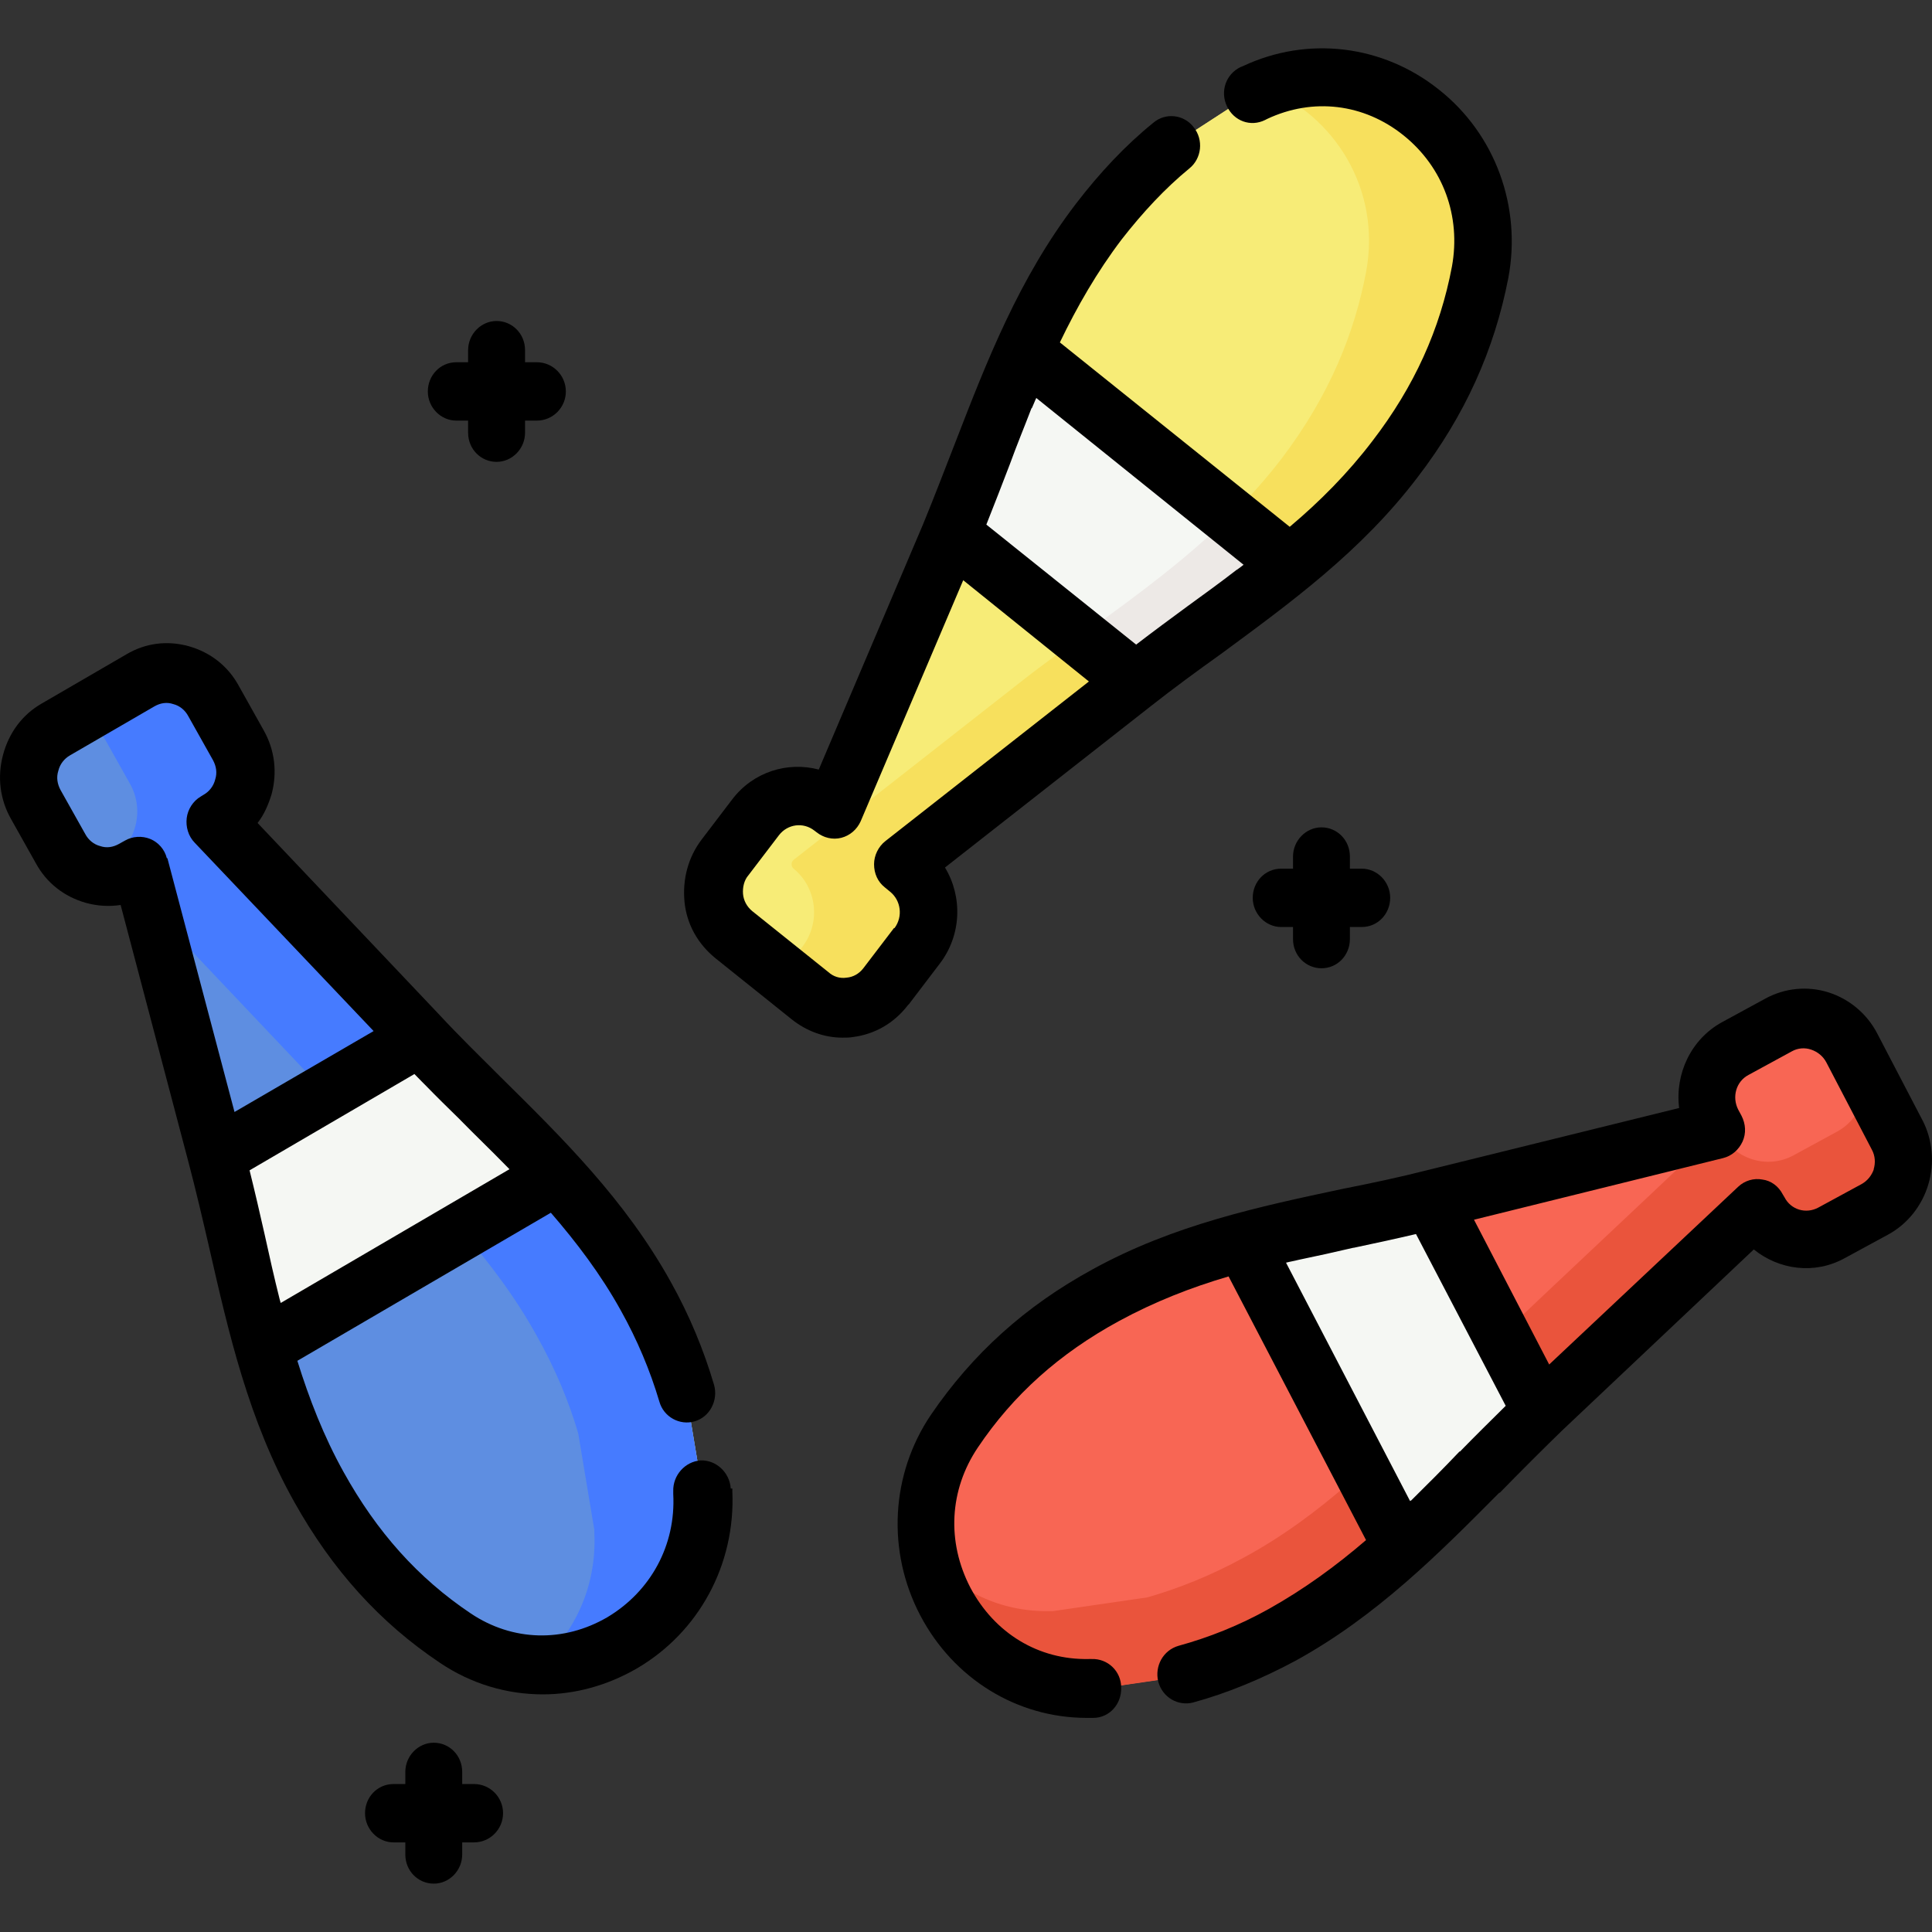 <svg width="34" height="34" viewBox="0 0 34 34" fill="none" xmlns="http://www.w3.org/2000/svg">
<rect x="0" y="0" width="34" height="34" fill="#333333" stroke="none"/>
<path d="M20.628 2.558C20.193 2.916 19.758 3.352 19.352 3.895C18.398 5.135 17.859 6.539 17.311 7.954C17.122 8.448 16.933 8.942 16.725 9.426C16.101 10.889 15.477 12.352 14.853 13.815C14.797 13.95 14.73 14.095 14.674 14.231L14.636 14.202C14.23 13.873 13.625 13.95 13.303 14.367L12.765 15.074C12.443 15.491 12.519 16.11 12.925 16.44L14.267 17.515C14.674 17.845 15.279 17.767 15.6 17.35L16.139 16.643C16.46 16.227 16.384 15.607 15.978 15.277L15.883 15.2C17.235 14.134 18.596 13.078 19.947 12.013C20.363 11.683 20.789 11.383 21.204 11.073C22.414 10.191 23.614 9.31 24.559 8.07C25.429 6.937 25.854 5.822 26.053 4.776C26.488 2.471 24.172 0.63 22.093 1.618C22.074 1.618 22.064 1.628 22.046 1.638" fill="#F7EC77"/>
<path d="M20.628 2.558C20.193 2.916 19.758 3.352 19.352 3.895C18.398 5.135 17.859 6.539 17.311 7.954C17.122 8.448 16.933 8.942 16.725 9.426C16.101 10.889 15.477 12.352 14.853 13.815C14.797 13.95 14.73 14.095 14.674 14.231L14.636 14.202C14.23 13.873 13.625 13.95 13.303 14.367L12.765 15.074C12.443 15.491 12.519 16.11 12.925 16.44L14.267 17.515C14.674 17.845 15.279 17.767 15.6 17.35L16.139 16.643C16.46 16.227 16.384 15.607 15.978 15.277L15.883 15.2C17.235 14.134 18.596 13.078 19.947 12.013C20.363 11.683 20.789 11.383 21.204 11.073C22.414 10.191 23.614 9.31 24.559 8.07C25.429 6.937 25.854 5.822 26.053 4.776C26.488 2.471 24.172 0.63 22.093 1.618C22.074 1.618 22.064 1.628 22.046 1.638" fill="#F7EC77"/>
<path d="M22.273 1.55C23.464 2.025 24.315 3.313 24.041 4.786C23.842 5.832 23.417 6.937 22.547 8.08C21.593 9.32 20.402 10.191 19.192 11.082C18.776 11.393 18.351 11.693 17.935 12.022C16.612 13.059 15.289 14.095 13.966 15.132C13.919 15.171 13.919 15.248 13.966 15.287C14.372 15.616 14.448 16.227 14.127 16.653L13.777 17.118L14.287 17.525C14.694 17.854 15.299 17.776 15.62 17.36L16.159 16.653C16.48 16.236 16.404 15.616 15.998 15.287L15.903 15.209C17.255 14.144 18.616 13.088 19.967 12.022C20.383 11.693 20.808 11.393 21.224 11.082C22.434 10.201 23.634 9.32 24.579 8.08C25.449 6.946 25.874 5.832 26.073 4.786C26.498 2.548 24.315 0.746 22.292 1.55H22.273Z" fill="#F7E05D"/>
<path d="M18.029 6.181C17.765 6.763 17.538 7.354 17.311 7.954C17.132 8.429 16.943 8.904 16.744 9.388L19.986 11.994C20.392 11.684 20.799 11.383 21.205 11.083C21.715 10.705 22.226 10.337 22.717 9.94L18.039 6.181H18.029Z" fill="#F5F7F3"/>
<path d="M21.649 9.078C20.893 9.824 20.043 10.453 19.183 11.073C19.126 11.112 19.069 11.161 19.013 11.199L19.986 11.984C20.374 11.674 20.771 11.383 21.168 11.102C21.177 11.102 21.186 11.083 21.196 11.083C21.319 10.996 21.432 10.909 21.555 10.821C21.564 10.821 21.574 10.802 21.583 10.802C21.706 10.715 21.829 10.618 21.952 10.531C21.952 10.531 21.961 10.531 21.971 10.521C22.217 10.337 22.472 10.143 22.708 9.95L21.64 9.097L21.649 9.078Z" fill="#EDE9E6"/>
<path d="M12.076 24.529C11.915 23.976 11.679 23.405 11.357 22.814C10.592 21.438 9.533 20.402 8.465 19.346C8.097 18.978 7.719 18.61 7.36 18.232C6.273 17.089 5.186 15.946 4.099 14.793L3.787 14.463L3.834 14.434C4.288 14.173 4.449 13.572 4.184 13.107L3.749 12.332C3.494 11.867 2.908 11.703 2.454 11.974L0.971 12.836C0.517 13.098 0.356 13.698 0.621 14.163L1.056 14.938C1.311 15.403 1.897 15.568 2.35 15.296L2.454 15.238L3.796 20.305C3.929 20.818 4.052 21.341 4.165 21.855C4.505 23.337 4.846 24.809 5.602 26.175C6.301 27.425 7.142 28.258 8.012 28.839C9.93 30.118 12.473 28.616 12.359 26.272C12.359 26.253 12.359 26.243 12.359 26.224" fill="#F7EC77"/>
<path d="M12.076 24.529C11.915 23.976 11.679 23.405 11.357 22.814C10.592 21.438 9.533 20.402 8.465 19.346C8.097 18.978 7.719 18.61 7.36 18.232C6.273 17.089 5.186 15.946 4.099 14.793L3.787 14.463L3.834 14.434C4.288 14.173 4.449 13.572 4.184 13.107L3.749 12.332C3.494 11.867 2.908 11.703 2.454 11.974L0.971 12.836C0.517 13.098 0.356 13.698 0.621 14.163L1.056 14.938C1.311 15.403 1.897 15.568 2.35 15.296L2.454 15.238L3.796 20.305C3.929 20.818 4.052 21.341 4.165 21.855C4.505 23.337 4.846 24.809 5.602 26.175C6.301 27.425 7.142 28.258 8.012 28.839C9.93 30.118 12.473 28.616 12.359 26.272C12.359 26.253 12.359 26.243 12.359 26.224" fill="#5E8EE1"/>
<path d="M12.359 26.272C12.359 26.272 12.359 26.243 12.359 26.224L12.075 24.529C11.915 23.976 11.678 23.405 11.357 22.814C10.592 21.438 9.533 20.402 8.465 19.346C8.097 18.978 7.719 18.61 7.359 18.232C6.273 17.089 5.186 15.946 4.099 14.793L3.787 14.463L3.834 14.434C4.288 14.173 4.449 13.572 4.184 13.107L3.749 12.332C3.494 11.867 2.908 11.703 2.454 11.974L1.377 12.604C1.575 12.681 1.746 12.826 1.859 13.03L2.294 13.805C2.549 14.27 2.388 14.861 1.944 15.132L1.897 15.161C1.972 15.238 2.048 15.325 2.124 15.403C2.199 15.384 2.275 15.355 2.341 15.306L2.445 15.248C2.502 15.481 2.568 15.713 2.624 15.945C3.57 16.943 4.505 17.931 5.45 18.929C5.819 19.317 6.188 19.685 6.556 20.043C7.634 21.099 8.692 22.145 9.448 23.511C9.779 24.102 10.015 24.674 10.176 25.226L10.459 26.921C10.459 26.921 10.459 26.95 10.459 26.97C10.507 27.939 10.091 28.771 9.458 29.314C10.989 29.343 12.425 28.055 12.34 26.282L12.359 26.272Z" fill="#467BFF"/>
<path d="M9.789 20.692C9.364 20.227 8.91 19.781 8.456 19.335C8.097 18.977 7.738 18.628 7.379 18.251L3.797 20.343C3.929 20.847 4.043 21.341 4.156 21.845C4.298 22.474 4.44 23.094 4.619 23.704L9.779 20.692H9.789Z" fill="#F5F7F3"/>
<path d="M20.883 29.488C21.422 29.343 21.989 29.12 22.575 28.791C23.936 28.045 24.975 26.989 26.043 25.923C26.412 25.555 26.781 25.177 27.168 24.819C28.312 23.734 29.465 22.659 30.608 21.574C30.722 21.467 30.826 21.37 30.939 21.264L30.967 21.312C31.213 21.787 31.79 21.961 32.253 21.709L33.018 21.293C33.481 21.041 33.651 20.45 33.406 19.975L32.602 18.435C32.357 17.96 31.78 17.786 31.317 18.038L30.552 18.455C30.088 18.706 29.918 19.297 30.164 19.772L30.221 19.879C28.567 20.285 26.904 20.702 25.25 21.109C24.739 21.235 24.238 21.341 23.728 21.448C22.273 21.758 20.836 22.058 19.475 22.804C18.237 23.482 17.405 24.325 16.81 25.197C15.505 27.125 16.904 29.769 19.191 29.73C19.21 29.73 19.22 29.73 19.239 29.73" fill="#F86654"/>
<path d="M33.397 19.983L32.811 18.869C32.886 19.276 32.707 19.712 32.329 19.915L31.563 20.332C31.1 20.584 30.523 20.4 30.278 19.935L30.249 19.886C30.136 19.993 30.032 20.09 29.919 20.196C28.775 21.281 27.622 22.357 26.479 23.442C26.091 23.8 25.722 24.178 25.354 24.546C24.295 25.621 23.246 26.677 21.885 27.413C21.299 27.733 20.732 27.956 20.194 28.111L18.53 28.353C18.53 28.353 18.502 28.353 18.483 28.353C17.595 28.372 16.848 27.985 16.328 27.394C16.583 28.682 17.68 29.767 19.154 29.738C19.173 29.738 19.182 29.738 19.201 29.738L20.865 29.496C21.403 29.351 21.97 29.128 22.556 28.799C23.917 28.053 24.957 26.997 26.025 25.931C26.393 25.563 26.762 25.185 27.149 24.827C28.293 23.742 29.446 22.667 30.59 21.582C30.703 21.475 30.807 21.378 30.921 21.271L30.949 21.32C31.195 21.795 31.771 21.969 32.234 21.717L33 21.301C33.463 21.049 33.633 20.458 33.387 19.983H33.397Z" fill="#EA543C"/>
<path d="M24.681 27.25C25.144 26.824 25.598 26.379 26.042 25.924C26.401 25.565 26.761 25.206 27.129 24.848L25.192 21.119C24.7 21.235 24.209 21.341 23.717 21.448C23.103 21.574 22.489 21.71 21.884 21.874L24.681 27.25Z" fill="#F5F7F3"/>
<path d="M15.997 17.67L16.535 16.963C16.923 16.459 16.942 15.781 16.63 15.267L20.25 12.429C20.656 12.109 21.081 11.799 21.488 11.508C22.697 10.617 23.954 9.707 24.947 8.399C25.779 7.314 26.298 6.161 26.544 4.892C26.78 3.643 26.317 2.364 25.325 1.579C24.332 0.785 23.009 0.63 21.875 1.163L21.828 1.182C21.573 1.308 21.469 1.608 21.592 1.87C21.715 2.131 22.008 2.238 22.263 2.112L22.3 2.093C23.104 1.715 24.002 1.821 24.701 2.383C25.4 2.945 25.712 3.807 25.552 4.689C25.344 5.793 24.89 6.801 24.153 7.76C23.718 8.331 23.227 8.825 22.697 9.271L18.652 6.026C18.955 5.396 19.305 4.786 19.739 4.214C20.108 3.74 20.505 3.313 20.93 2.965C21.148 2.79 21.185 2.461 21.006 2.238C20.836 2.015 20.514 1.976 20.297 2.16C19.805 2.558 19.352 3.042 18.936 3.584C17.934 4.892 17.367 6.355 16.819 7.769C16.63 8.254 16.441 8.748 16.242 9.232L14.409 13.543C13.861 13.398 13.256 13.582 12.887 14.066L12.349 14.773C12.112 15.083 12.008 15.471 12.046 15.868C12.084 16.265 12.282 16.614 12.594 16.866L13.936 17.941C14.191 18.144 14.503 18.261 14.825 18.261C14.882 18.261 14.948 18.261 15.004 18.251C15.392 18.203 15.732 18.009 15.978 17.689L15.997 17.67ZM18.161 7.178C18.189 7.12 18.208 7.062 18.237 7.004L21.885 9.939C21.885 9.939 21.8 10.007 21.752 10.036C21.478 10.249 21.195 10.453 20.902 10.666C20.599 10.889 20.297 11.111 19.994 11.344L17.358 9.232C17.499 8.874 17.641 8.515 17.773 8.166C17.896 7.827 18.029 7.508 18.151 7.188L18.161 7.178ZM15.732 16.333L15.193 17.04C15.118 17.137 15.014 17.195 14.9 17.205C14.777 17.224 14.664 17.185 14.579 17.108L13.237 16.033C13.143 15.955 13.086 15.848 13.076 15.732C13.067 15.616 13.095 15.49 13.171 15.403L13.71 14.696C13.861 14.502 14.135 14.463 14.333 14.618L14.371 14.647C14.494 14.744 14.655 14.783 14.806 14.744C14.957 14.705 15.08 14.599 15.146 14.454L16.951 10.211L19.163 11.993L15.581 14.802C15.458 14.899 15.382 15.054 15.382 15.209C15.382 15.374 15.448 15.519 15.571 15.616L15.666 15.694C15.855 15.848 15.893 16.13 15.742 16.333H15.732Z" fill="black"/>
<path d="M12.86 26.195C12.841 25.914 12.604 25.691 12.33 25.701C12.056 25.72 11.839 25.963 11.848 26.244V26.292C11.896 27.193 11.451 28.006 10.686 28.462C9.92 28.907 9.023 28.888 8.285 28.394C7.359 27.774 6.631 26.96 6.046 25.904C5.696 25.275 5.441 24.616 5.233 23.948L9.694 21.342C10.147 21.865 10.573 22.427 10.922 23.056C11.215 23.579 11.442 24.122 11.603 24.664C11.678 24.936 11.962 25.091 12.226 25.013C12.491 24.936 12.642 24.645 12.567 24.374C12.387 23.763 12.132 23.143 11.801 22.553C10.998 21.109 9.892 20.024 8.815 18.959C8.456 18.6 8.078 18.232 7.728 17.854L4.533 14.483C4.647 14.338 4.722 14.163 4.779 13.979C4.883 13.592 4.836 13.195 4.637 12.846L4.203 12.071C4.014 11.722 3.702 11.48 3.324 11.373C2.946 11.267 2.558 11.315 2.218 11.519L0.734 12.381C0.394 12.575 0.158 12.894 0.054 13.282C-0.05 13.669 -0.003 14.066 0.195 14.415L0.63 15.19C0.819 15.539 1.131 15.781 1.509 15.888C1.717 15.946 1.925 15.956 2.123 15.926L3.314 20.441C3.447 20.945 3.569 21.468 3.683 21.962C4.023 23.453 4.373 24.994 5.176 26.427C5.847 27.629 6.688 28.559 7.747 29.266C8.295 29.634 8.919 29.818 9.552 29.818C10.119 29.818 10.686 29.663 11.206 29.363C12.302 28.723 12.945 27.532 12.888 26.244V26.195H12.86ZM8.096 19.705C8.361 19.976 8.635 20.237 8.89 20.499C8.919 20.528 8.938 20.547 8.966 20.576L4.94 22.93C4.94 22.93 4.93 22.892 4.921 22.863C4.826 22.485 4.741 22.107 4.656 21.719C4.571 21.342 4.486 20.974 4.392 20.596L7.293 18.901C7.293 18.901 7.378 18.988 7.425 19.036C7.444 19.055 7.454 19.065 7.473 19.084C7.681 19.298 7.898 19.511 8.106 19.714L8.096 19.705ZM2.936 15.103C2.898 14.948 2.785 14.822 2.643 14.764C2.501 14.706 2.331 14.716 2.199 14.793L2.095 14.851C1.991 14.909 1.878 14.929 1.764 14.89C1.651 14.861 1.556 14.783 1.5 14.677L1.065 13.902C1.008 13.795 0.989 13.679 1.027 13.563C1.055 13.447 1.131 13.35 1.235 13.291L2.719 12.43C2.823 12.371 2.936 12.352 3.05 12.391C3.163 12.42 3.257 12.497 3.314 12.604L3.749 13.379C3.806 13.485 3.825 13.601 3.787 13.718C3.758 13.834 3.683 13.931 3.579 13.989L3.532 14.018C3.399 14.096 3.305 14.241 3.286 14.396C3.267 14.551 3.314 14.716 3.428 14.832L6.575 18.145L4.127 19.569L2.946 15.103H2.936Z" fill="black"/>
<path d="M33.841 19.731L33.038 18.191C32.858 17.842 32.546 17.581 32.178 17.464C31.809 17.348 31.412 17.387 31.072 17.571L30.306 17.988C29.758 18.288 29.475 18.898 29.55 19.499L25.118 20.593C24.626 20.719 24.116 20.826 23.625 20.923C22.169 21.233 20.657 21.552 19.23 22.337C18.039 22.986 17.113 23.829 16.385 24.895C15.676 25.941 15.601 27.297 16.196 28.43C16.782 29.544 17.897 30.232 19.126 30.232C19.145 30.232 19.173 30.232 19.192 30.232H19.239C19.523 30.232 19.74 29.99 19.731 29.699C19.731 29.409 19.494 29.186 19.211 29.196H19.164C18.275 29.215 17.5 28.741 17.075 27.936C16.659 27.132 16.706 26.222 17.207 25.476C17.831 24.546 18.644 23.819 19.693 23.248C20.317 22.909 20.959 22.657 21.621 22.463L24.04 27.103C23.511 27.558 22.953 27.965 22.33 28.314C21.81 28.605 21.271 28.818 20.742 28.963C20.468 29.041 20.317 29.322 20.383 29.593C20.458 29.874 20.733 30.029 20.997 29.961C21.602 29.796 22.207 29.544 22.802 29.225C24.229 28.44 25.326 27.336 26.384 26.27H26.394C26.753 25.902 27.121 25.534 27.49 25.175L30.864 21.988C31.308 22.347 31.932 22.434 32.461 22.143L33.227 21.727C33.567 21.543 33.822 21.223 33.935 20.845C34.049 20.468 34.011 20.061 33.832 19.712L33.841 19.731ZM25.694 25.544H25.685C25.401 25.844 25.118 26.125 24.834 26.406C24.834 26.406 24.825 26.406 24.815 26.416L22.632 22.221C22.708 22.201 22.774 22.192 22.849 22.172C23.171 22.105 23.483 22.037 23.814 21.959H23.823C24.182 21.882 24.551 21.804 24.919 21.717L26.498 24.74C26.224 25.011 25.959 25.272 25.694 25.544ZM32.981 20.564C32.943 20.681 32.868 20.777 32.764 20.836L31.998 21.252C31.781 21.368 31.516 21.291 31.403 21.068L31.374 21.02C31.299 20.874 31.166 20.777 31.015 20.758C30.864 20.729 30.703 20.777 30.59 20.884L27.263 24.013L25.94 21.465L30.325 20.38C30.476 20.342 30.599 20.235 30.666 20.09C30.732 19.944 30.722 19.78 30.647 19.634L30.59 19.528C30.476 19.305 30.552 19.034 30.769 18.918L31.535 18.501C31.639 18.443 31.762 18.433 31.875 18.472C31.989 18.511 32.083 18.588 32.14 18.695L32.943 20.235C33 20.341 33.009 20.468 32.971 20.584L32.981 20.564Z" fill="black"/>
<path d="M8.03 7.402H8.238V7.615C8.238 7.906 8.465 8.128 8.739 8.128C9.013 8.128 9.24 7.896 9.24 7.615V7.402H9.448C9.731 7.402 9.958 7.17 9.958 6.889C9.958 6.608 9.731 6.375 9.448 6.375H9.24V6.162C9.24 5.872 9.013 5.649 8.739 5.649C8.465 5.649 8.238 5.881 8.238 6.162V6.375H8.03C7.747 6.375 7.529 6.608 7.529 6.889C7.529 7.17 7.756 7.402 8.03 7.402Z" fill="black"/>
<path d="M23.256 17.04C23.539 17.04 23.756 16.808 23.756 16.527V16.314H23.964C24.248 16.314 24.465 16.081 24.465 15.8C24.465 15.519 24.238 15.287 23.964 15.287H23.756V15.074C23.756 14.783 23.53 14.56 23.256 14.56C22.982 14.56 22.755 14.793 22.755 15.074V15.287H22.547C22.263 15.287 22.046 15.519 22.046 15.8C22.046 16.081 22.273 16.314 22.547 16.314H22.755V16.527C22.755 16.817 22.982 17.04 23.256 17.04Z" fill="black"/>
<path d="M8.342 31.396H8.134V31.183C8.134 30.892 7.908 30.669 7.634 30.669C7.359 30.669 7.133 30.902 7.133 31.183V31.396H6.925C6.641 31.396 6.424 31.628 6.424 31.909C6.424 32.19 6.651 32.423 6.925 32.423H7.133V32.636C7.133 32.926 7.359 33.149 7.634 33.149C7.908 33.149 8.134 32.917 8.134 32.636V32.423H8.342C8.626 32.423 8.853 32.19 8.853 31.909C8.853 31.628 8.626 31.396 8.342 31.396Z" fill="black"/>
</svg>
